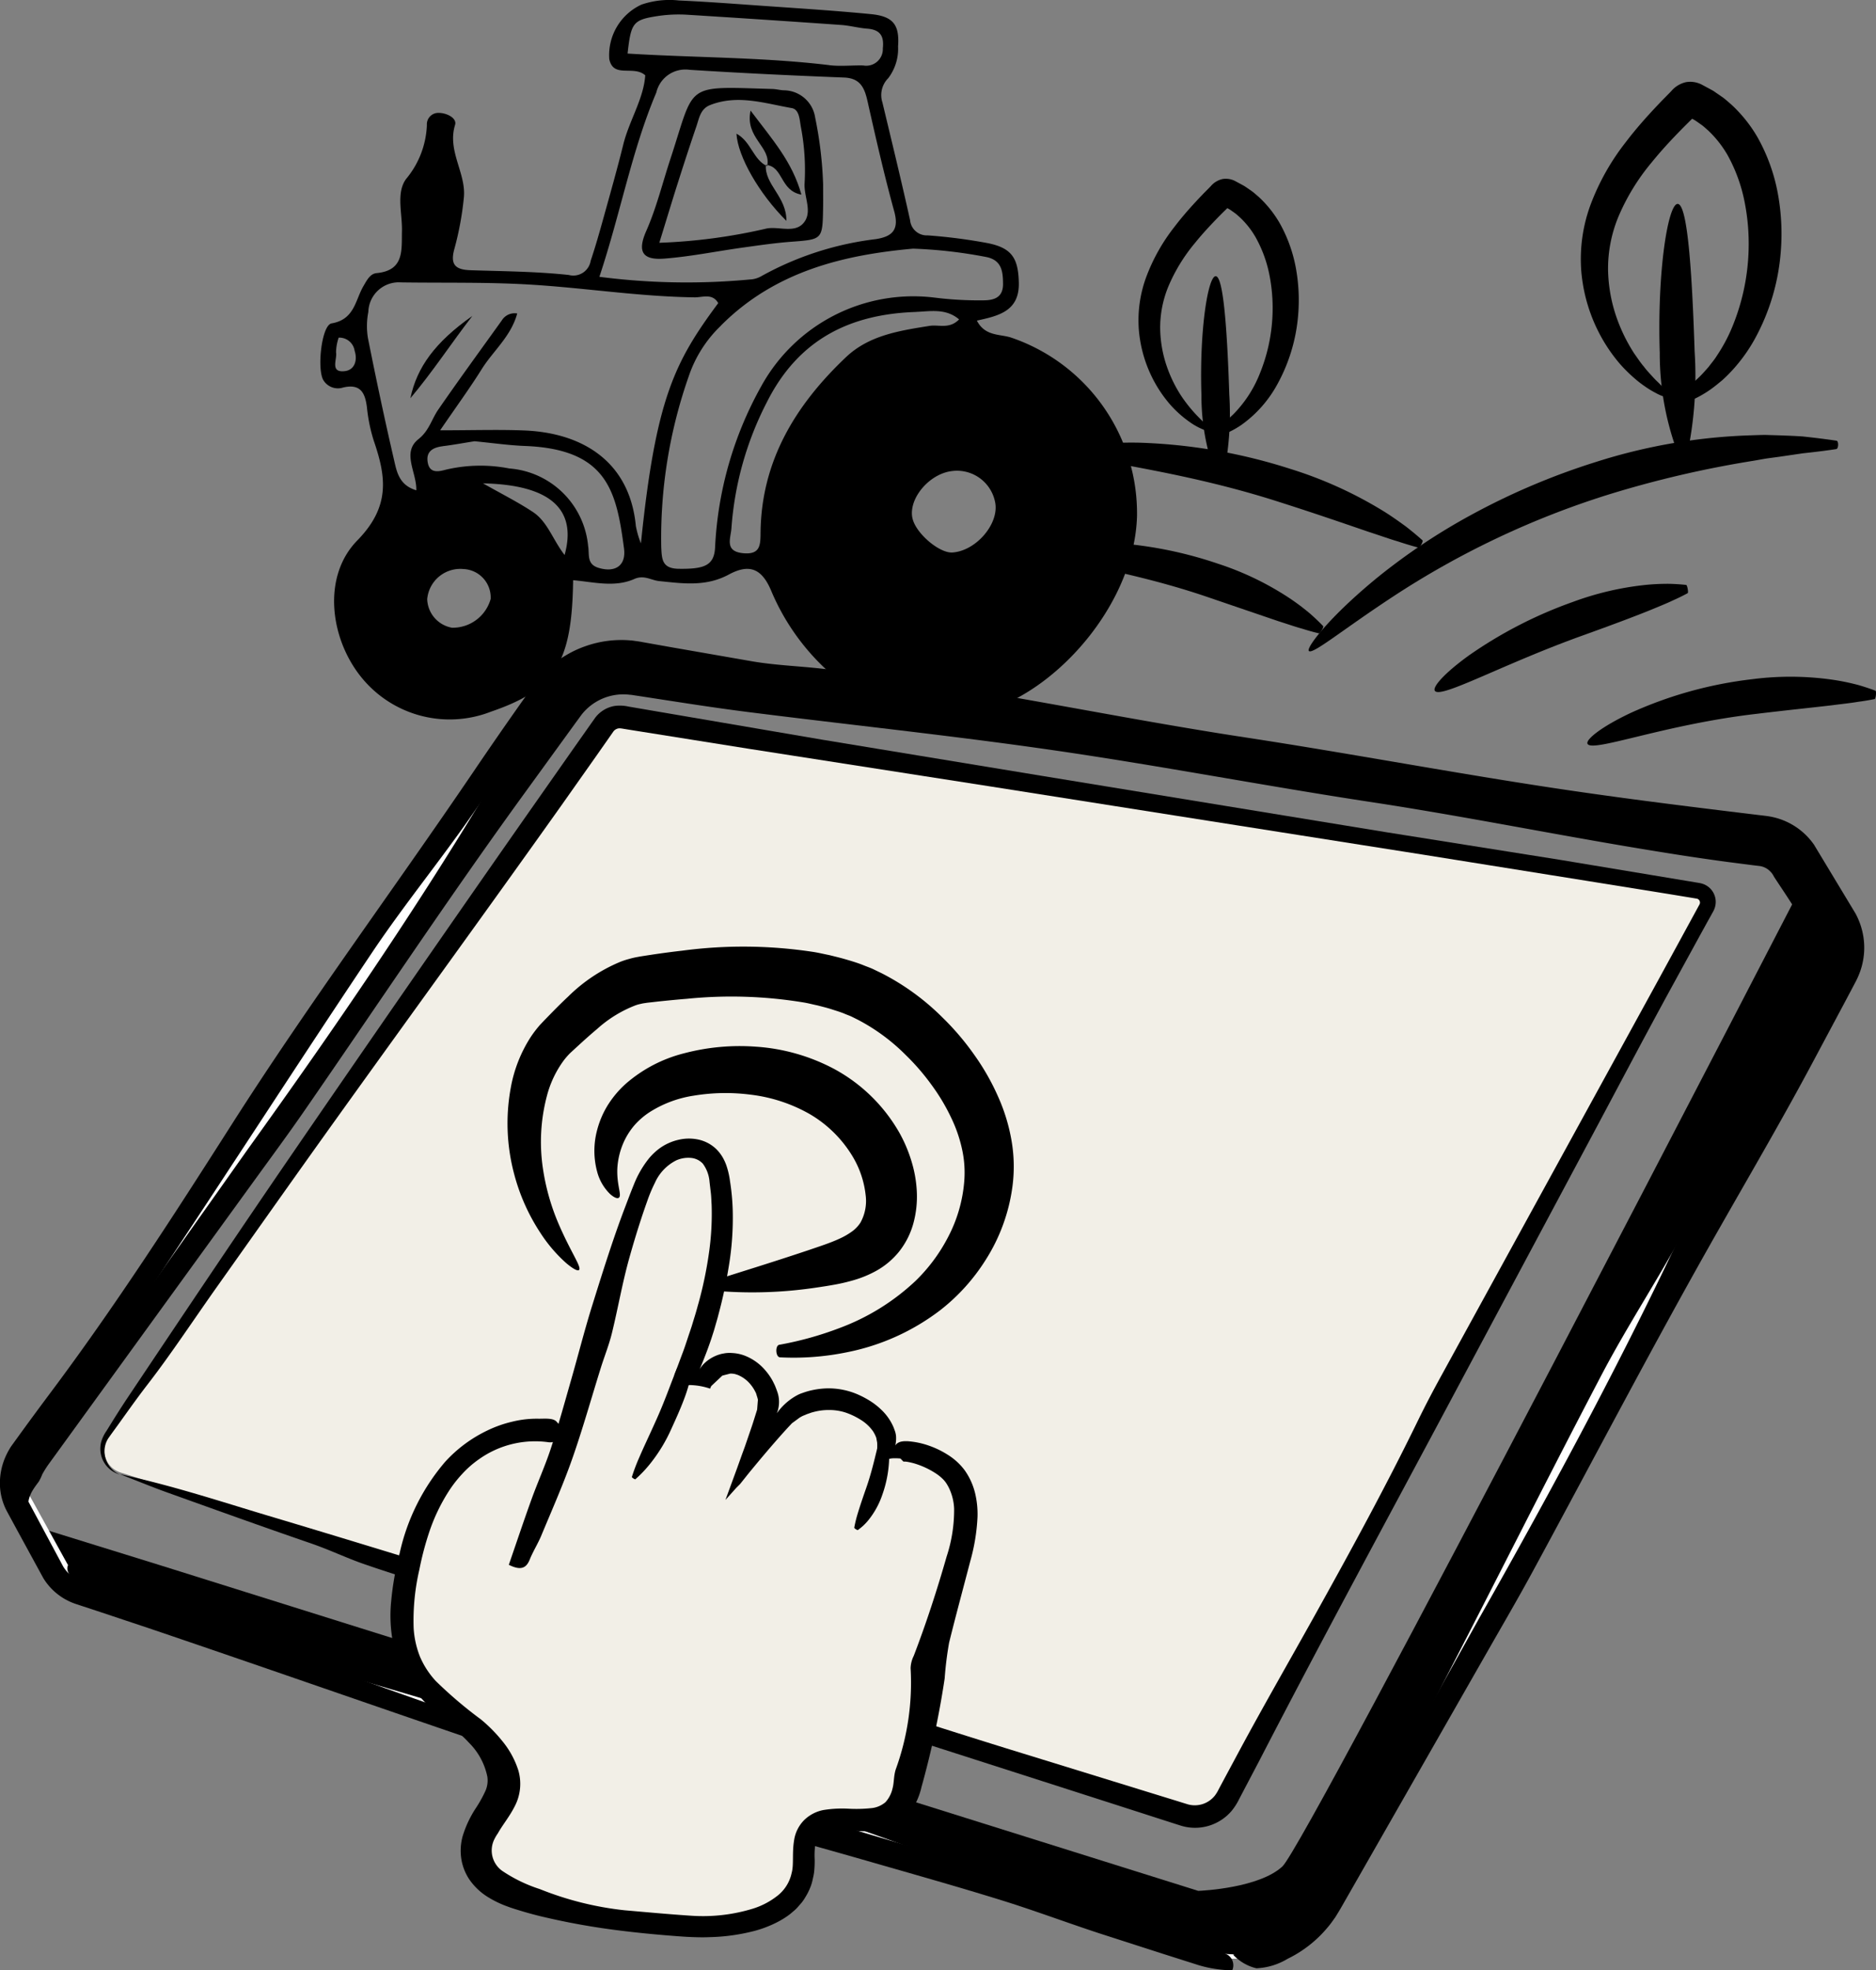 <?xml version="1.0" encoding="UTF-8"?> <svg xmlns="http://www.w3.org/2000/svg" width="141.156" height="148.178" viewBox="0 0 141.156 148.178"><rect x="0" y="0" width="141.156" height="148.178" fill="#808080" stroke="none"/><defs><style>.a{fill:#f2efe7;}.b{fill:#fff;}</style></defs><g transform="translate(-761 -1746)"><g transform="translate(761 1746)"><g transform="translate(1.567 65.488)"><path d="M1865.475,331.018l1.988,3.784.6,2.26-38.891,71.273-2.984,3.268-5.325.719-86.485-27.485-3.166-4.893,10.217,3.166,78.029,24.464s4.571-.144,6.441-1.871S1865.475,331.018,1865.475,331.018Z" transform="translate(-1730.887 -330.714)"></path><path d="M1820.253,411.909l-.03-.01-86.533-27.5-3.4-5.259,10.586,3.28,78.006,24.456c.353-.014,4.585-.224,6.328-1.833,1.831-1.69,39.166-73.917,39.543-74.646l.123-.239,2.113,4.023.628,2.343L1828.7,407.846l-3.039,3.333Zm-86.383-27.746,86.407,27.46,5.243-.708,2.951-3.23,38.844-71.2-.588-2.206-1.851-3.518c-2.766,5.35-37.647,72.794-39.479,74.485-1.888,1.742-6.344,1.9-6.533,1.908h-.024l-.023-.007-78.028-24.464-9.848-3.051Z" transform="translate(-1730.287 -330.158)"></path></g><g transform="translate(0 48.137)"><g transform="translate(7.551 4.928)"><path class="a" d="M1749.269,353.853l65.01,20.75,15.065,4.809a2.589,2.589,0,0,0,3.06-1.228l6.46-11.863,5.966-10.954,23.92-43.93a1.007,1.007,0,0,0-.723-1.474l-41.928-6.788-10.51-1.7-12.176-1.972-16.3-2.639a1.791,1.791,0,0,0-.263-.021,1.588,1.588,0,0,0-.453.065,1.634,1.634,0,0,0-.9.645l-37.142,53.6A1.774,1.774,0,0,0,1749.269,353.853Z" transform="translate(-1747.755 -296.179)"></path><path d="M1748.705,352.791a2,2,0,0,1-1.4-1.429,2.059,2.059,0,0,1-.007-1,2.747,2.747,0,0,1,.4-.842c.572-.927,1.11-1.786,1.682-2.637,4.1-6.124,8.21-12.26,12.391-18.351q8.566-12.478,17.248-24.892l3.782-5.391.948-1.345.474-.673.253-.356a2.319,2.319,0,0,1,1.449-.883,2.917,2.917,0,0,1,1.039.042l1.622.278,12.982,2.218,16.473,2.711,26,4.253,13.046,2.072,9.674,1.607.6.1.151.025a1.822,1.822,0,0,1,.208.044,1.432,1.432,0,0,1,1.04,1.657,1.508,1.508,0,0,1-.142.405l-.158.288-.3.537-.591,1.074-2.355,4.3c-2,3.668-3.946,7.366-5.916,11.05l-10.02,18.749c-4.943,9.27-9.974,18.51-14.786,27.822l-1.566,2.979a4.429,4.429,0,0,1-.577.9,3.615,3.615,0,0,1-3.776,1.106l-.424-.134-.808-.259-1.615-.52-3.228-1.038L1785.07,365.25l-10.141-3.219c-2.624-.832-5.294-1.62-7.853-2.506-1.368-.473-2.567-1.071-4.121-1.6-3.611-1.241-7.178-2.528-10.745-3.806-1.022-.366-1.987-.767-3.5-1.353,4.032.873,7.634,2.072,11.138,3.118,5.728,1.711,11.466,3.472,17.2,5.241,2.541.784,5.074,1.673,7.615,2.459,10.239,3.169,20.4,6.588,30.629,9.765l10.278,3.169,2.569.791.642.2.3.092a1.93,1.93,0,0,0,2.019-.662,2.726,2.726,0,0,0,.285-.469l.317-.593,1.273-2.37c1.826-3.389,3.754-6.734,5.631-10.1,2.706-4.86,5.367-9.728,7.771-14.664.545-1.119,1.157-2.282,1.772-3.4l16.114-29.372,1.774-3.249.886-1.625.443-.812.2-.367a.3.3,0,0,0,.036-.132.312.312,0,0,0-.111-.243.294.294,0,0,0-.123-.06l-.374-.062-1.828-.3-3.655-.589-14.622-2.339-32.758-5.161L1796,298.207l-9.059-1.443-.283-.046-.141-.023-.071-.012a.176.176,0,0,0-.035,0,.537.537,0,0,0-.207,0,.6.6,0,0,0-.355.222l-1.289,1.84-2.645,3.748c-5.642,7.943-11.36,15.791-17.032,23.7-2.979,4.155-5.935,8.347-8.9,12.527-1.733,2.446-3.453,5.057-5.19,7.3-.687.888-1.345,1.812-2,2.724-.323.456-.665.909-.972,1.352a1.8,1.8,0,0,0-.166,1.538,1.921,1.921,0,0,0,.252.506A1.859,1.859,0,0,0,1748.705,352.791Z" transform="translate(-1747.241 -294.963)"></path></g><path class="b" d="M1819.759,381.592a8.012,8.012,0,0,1-2.441-.381l-84.384-26.936a3.863,3.863,0,0,1-2.117-1.65c-.006-.01-.012-.02-.018-.03l-2.648-4.8a4.179,4.179,0,0,1,.13-4.384L1768,286.1a7.354,7.354,0,0,1,6.977-2.809l84.74,13.718a3.709,3.709,0,0,1,2.793,2.139l2.589,4.678.019.037a3.674,3.674,0,0,1-.089,3.383l-38.2,70.15A8.054,8.054,0,0,1,1819.759,381.592Zm-87.722-29.7a2.406,2.406,0,0,0,1.329,1.027l84.385,26.936a6.625,6.625,0,0,0,7.829-3.141l38.2-70.151a2.263,2.263,0,0,0,.063-2.068l-2.593-4.685a.591.591,0,0,1-.028-.056,2.288,2.288,0,0,0-1.732-1.339l-84.74-13.718a5.707,5.707,0,0,0-5.578,2.373l-39.72,57.318a2.471,2.471,0,0,0-.077,2.687l.016.026" transform="translate(-1726.975 -282.422)"></path><g transform="translate(1.288 1.675)"><path d="M1734.029,353.106a1.513,1.513,0,0,0,.581.523,10.245,10.245,0,0,0,1.027.349l2.325.738,4.595,1.48c2.389.783,4.743,1.674,7.142,2.416,3.219,1,6.465,1.9,9.7,2.832,3.458.992,6.931,1.919,10.377,2.958,4.5,1.356,9.009,2.71,13.457,4.213,9.352,3.16,18.656,6.448,28,9.623q2.688.913,5.391,1.791c.895.289,1.814.6,2.69.869a5.95,5.95,0,0,0,2.528.2,6.09,6.09,0,0,0,4.222-2.653c.227-.344.464-.781.7-1.186l.707-1.229,1.434-2.444c4.011-6.736,7.514-13.735,10.941-20.676,4.6-9.32,9.863-18.225,14.72-27.37,1.845-3.475,3.767-6.91,5.7-10.338l2.911-5.14.726-1.286.362-.643.167-.3a1.456,1.456,0,0,0,.1-.24,1.565,1.565,0,0,0-.007-1.022,1.193,1.193,0,0,0-.109-.24l-.176-.325-.352-.649c-.65-1.2-1.431-2.311-2.184-3.464l-.085-.152-.038-.061c-.028-.039-.056-.078-.086-.114a1.645,1.645,0,0,0-.2-.2,1.384,1.384,0,0,0-.492-.262,1.646,1.646,0,0,0-.281-.051l-.481-.058-1.921-.248q-1.919-.259-3.832-.559c-2.55-.4-5.094-.836-7.636-1.29-5.083-.907-10.159-1.867-15.265-2.643-7.949-1.207-15.859-2.732-23.812-3.885-7.709-1.118-15.45-1.922-23.174-2.9-1.492-.19-2.982-.407-4.473-.633l-2.235-.343-1.117-.172-.559-.085-.279-.042-.069-.01-.047,0-.094-.01a3.994,3.994,0,0,0-3.211,1.115,3.78,3.78,0,0,0-.386.439l-.5.684-4.091,5.636c-5.559,7.678-10.817,15.6-16.214,23.4-1.227,1.775-2.512,3.512-3.779,5.26l-15.425,21.265a7.517,7.517,0,0,0-.532.834,3.6,3.6,0,0,1-.259.543c-.151.206-.317.42-.469.673a2.354,2.354,0,0,0-.321.875,3.062,3.062,0,0,1-.717-1.074,2.074,2.074,0,0,1-.052-1.374,3.233,3.233,0,0,1,.418-.824l.421-.571.837-1.119,1.686-2.227c1.126-1.483,2.252-2.966,3.35-4.472,2.53-3.469,4.986-7,7.473-10.5l3.128-4.421c6.475-9.006,12.737-18.13,18.411-27.636a39.971,39.971,0,0,1,2.434-3.536l1.319-1.726.657-.864.165-.218.188-.236c.123-.158.266-.3.4-.448a7.611,7.611,0,0,1,.935-.737,6.084,6.084,0,0,1,3.112-1.146,6.281,6.281,0,0,1,1.655.1l1.505.284,6.013,1.17c4.011.773,8.037,1.491,12.137,1.9,6.2.623,12.421,1.553,18.612,2.5,6.157.943,12.279,2.135,18.433,3.111,4.262.676,8.551,1.176,12.829,1.745.945.126,1.915.136,2.833.327,2.363.493,4.723.927,7.084,1.226,1.181.149,2.363.264,3.545.335q.887.053,1.775.072a4.08,4.08,0,0,1,2.675,1.278,2.858,2.858,0,0,1,.334.433,3.6,3.6,0,0,1,.178.322c.171.31.337.695.49,1.03q.756,1.659,1.537,3.307l.2.412a2.723,2.723,0,0,1,.162.366,3.758,3.758,0,0,1,.113.365,3.711,3.711,0,0,1-.413,2.848l-.477.778q-1.906,3.114-3.741,6.274c-2.452,4.212-4.827,8.476-7.168,12.767-1.957,3.587-4.216,7.018-6.111,10.63-4.471,8.526-8.766,17.137-13.213,25.675-2.171,4.169-4.5,8.265-6.8,12.37l-.65,1.162c-.11.194-.207.377-.355.612l-.206.332-.232.316a7.612,7.612,0,0,1-2.324,2.058,7.915,7.915,0,0,1-2.931.98,7.711,7.711,0,0,1-3.068-.256c-.262-.071-.462-.142-.672-.212l-.631-.212-1.262-.425-2.521-.854-5.034-1.727c-7.141-2.477-14.22-5.1-21.362-7.577-3.524-1.22-7.115-2.312-10.7-3.326-3.432-.97-6.9-1.737-10.351-2.647-1.622-.429-3.224-.991-4.839-1.478-4.268-1.287-8.561-2.5-12.8-3.867-3.658-1.18-7.264-2.523-10.883-3.816-1.122-.4-2.2-.906-3.32-1.309a2.994,2.994,0,0,1-.484-.21,1.994,1.994,0,0,1-.4-.29,1.212,1.212,0,0,1-.383-.643C1733.221,353.578,1733.5,353.33,1734.029,353.106Z" transform="translate(-1729.496 -285.744)"></path></g><path d="M1818.568,381.041a9.019,9.019,0,0,1-2.785-.465l-2.42-.769-4.783-1.54c-2.487-.815-4.939-1.737-7.436-2.51-3.35-1.038-6.727-1.986-10.1-2.957-3.6-1.037-7.212-2.009-10.8-3.092-4.682-1.415-9.375-2.827-14.007-4.389-9.737-3.283-19.424-6.693-29.155-9.991l-4.04-1.346-1.012-.332-.517-.171a4.391,4.391,0,0,1-.576-.244,4.543,4.543,0,0,1-1.824-1.677l-1.824-3.34-.91-1.676a4.483,4.483,0,0,1-.538-2.1,4.926,4.926,0,0,1,.45-2.086,5.147,5.147,0,0,1,.246-.475c.047-.077.095-.164.141-.231l.138-.192.555-.766q1.111-1.53,2.242-3.042c4.9-6.539,9.308-13.379,13.641-20.175,5.817-9.125,12.248-17.769,18.3-26.694q1.725-2.544,3.5-5.056l.886-1.256.223-.315.281-.345a7.256,7.256,0,0,1,.6-.625,7.6,7.6,0,0,1,1.371-1.028,7.89,7.89,0,0,1,1.546-.717,8.091,8.091,0,0,1,3.358-.411c.142.008.282.035.423.053s.28.04.4.064l.757.135,1.514.269,6.057,1.055c1.712.29,3.464.352,5.2.545,10.695,1.187,21.2,3.547,31.829,5.165,8.273,1.26,16.509,2.837,24.785,4.042,3.9.568,7.808,1.062,11.717,1.539l1.466.178.733.089.367.044c.125.016.228.025.413.057a5.125,5.125,0,0,1,3.363,2.133l3.121,5.172a5.223,5.223,0,0,1,.232.485c.063.15.121.3.17.461a5.334,5.334,0,0,1-.058,3.418,5.841,5.841,0,0,1-.343.777l-.274.52-.551,1.039-2.217,4.151c-2.27,4.275-4.708,8.443-7.1,12.642-4.89,8.569-9.455,17.346-14.17,26.028-1.072,1.974-2.206,3.916-3.321,5.867l-6.785,11.87-3.393,5.934-.849,1.483c-.13.234-.312.527-.48.8-.188.263-.37.53-.582.774a9.07,9.07,0,0,1-3.011,2.361,4.962,4.962,0,0,1-2.349.714,3.494,3.494,0,0,1-1.753-1.025c.726-.181,1.354-.628,1.976-.788a7.56,7.56,0,0,0,4.285-2.927c.125-.19.245-.365.37-.574l.373-.623.744-1.249,1.469-2.51c2.228-3.874,4.376-7.8,6.557-11.705l2.743-4.925c5.689-10.046,11.154-20.185,15.993-30.642,1.237-2.671,2.95-5.208,4.447-7.8.188-.325.415-.627.592-.956,1.15-2.134,2.354-4.233,3.572-6.324l1.835-3.133a3.369,3.369,0,0,0,.172-3.22c-.843-1.621-1.717-3.228-2.6-4.845a3.416,3.416,0,0,0-1.935-1.668,3.482,3.482,0,0,0-.631-.148l-.683-.084-1.375-.152c-6.45-.664-12.926-1.635-19.37-2.624-6.408-.984-12.782-2.216-19.187-3.233-4.436-.7-8.9-1.233-13.351-1.83-.983-.132-1.992-.148-2.948-.346a67.942,67.942,0,0,0-14.758-1.726,7.978,7.978,0,0,1-1.822-.317q-3.691-.884-7.408-1.668l-3.722-.767c-.334-.067-.563-.111-.833-.142a6.224,6.224,0,0,0-.8-.036,6.112,6.112,0,0,0-1.6.253,6.229,6.229,0,0,0-2.762,1.7,15.747,15.747,0,0,0-1.087,1.435l-1.1,1.55q-2.2,3.1-4.377,6.239c-2.424,3.492-5.131,6.8-7.5,10.32-5.581,8.319-10.993,16.737-16.547,25.063-2.712,4.065-5.576,8.045-8.411,12.036l-.824,1.166a3.755,3.755,0,0,0-.238.459,3.465,3.465,0,0,0-.176.506,2.877,2.877,0,0,0,.193,2.013l2.689,5.017a2.833,2.833,0,0,0,1.465,1.2l2.5.846,5.026,1.72c7.436,2.571,14.808,5.293,22.245,7.859,3.669,1.266,7.407,2.4,11.14,3.465,3.571,1.014,7.181,1.826,10.767,2.78,1.688.449,3.356,1.033,5.036,1.541,4.442,1.342,8.909,2.61,13.324,4.034,3.808,1.228,7.563,2.618,11.332,3.96.584.208,1.157.442,1.73.676s1.164.491,1.7.648a4.926,4.926,0,0,1,1.4.513A.941.941,0,0,1,1818.568,381.041Z" transform="translate(-1725.848 -281)"></path></g><g transform="translate(29.403 85.632)"><path class="a" d="M1821.771,421.631l9.559-27.668a6.705,6.705,0,0,1,1.556-2.866,2.3,2.3,0,0,1,2.989-.258,3,3,0,0,1,.765,1.613c1.16,5.258-.593,11.075-2.563,16.087.659-1.881,2.773-3.384,4.621-2.638a3.847,3.847,0,0,1,1.974,4.971,5.264,5.264,0,0,1,6.352-1.5c2.114,1.053,2.747,2.5,2.091,4.77.083-2.192,4.234-1.233,5.481.571s.8,4.236.306,6.372l-3.791,16.334a4.187,4.187,0,0,1-1.238,2.512c-1.792,1.364-5.059-.521-6.358,1.318-.629.891-.305,2.111-.442,3.194-.448,3.534-5.2,4.358-8.737,3.943A58.911,58.911,0,0,1,1822,445.565c-1.115-.385-2.351-.935-2.717-2.056-.545-1.672,1.181-3.176,1.633-4.876.535-2.013-.8-4.046-2.314-5.476s-3.333-2.659-4.231-4.538a10.014,10.014,0,0,1-.492-5.612,16.566,16.566,0,0,1,3.17-8.5c1.947-2.367,5.229-3.832,8.157-2.928" transform="translate(-1812.101 -389.277)"></path><path d="M1818.033,419.28c.583-1.688,1.129-3.325,1.716-4.948.46-1.272,1.022-2.508,1.443-3.791.564-1.722,1.043-3.473,1.543-5.216.534-1.862,1.007-3.742,1.586-5.589.755-2.412,1.508-4.831,2.4-7.193.234-.607.445-1.186.713-1.839a7.6,7.6,0,0,1,1.154-2,4.658,4.658,0,0,1,.445-.462,3.993,3.993,0,0,1,.552-.422,3.911,3.911,0,0,1,1.266-.513,3.382,3.382,0,0,1,1.447-.006,2.791,2.791,0,0,1,1.341.712,3.005,3.005,0,0,1,.492.638,3.566,3.566,0,0,1,.29.65,6.14,6.14,0,0,1,.259,1.155,16.971,16.971,0,0,1,.2,2.159,22.129,22.129,0,0,1-.3,4.247,35.3,35.3,0,0,1-.776,3.609c-.073.3-.164.59-.247.884l-.1.343-.09.278c-.116.374-.249.748-.39,1.133-.2.533-.416,1.084-.682,1.691l-.1.231-.026.059c-.009.019.006-.019.008-.026l.029-.086a1.907,1.907,0,0,1,.146-.331,2.147,2.147,0,0,1,.462-.582,2.617,2.617,0,0,1,.314-.245,2.86,2.86,0,0,1,.96-.413c.115-.018.23-.045.35-.053a2.486,2.486,0,0,1,.406,0,3.059,3.059,0,0,1,.946.2,3.864,3.864,0,0,1,1.532,1.09,4.549,4.549,0,0,1,.543.769c.073.136.144.286.206.419.043.118.1.246.132.352a2.3,2.3,0,0,1,.063,1.516l-.047.129-.012.032-.006.016.015-.018.058-.075a4.458,4.458,0,0,1,1.506-1.283l.084-.041.132-.056.27-.093a5.113,5.113,0,0,1,.552-.155,6.126,6.126,0,0,1,1.146-.144,5.549,5.549,0,0,1,2.3.445,7.065,7.065,0,0,1,1.014.54,5.318,5.318,0,0,1,.932.771,3.964,3.964,0,0,1,.726,1.068c.049.1.081.2.121.306l.052.148.016.064a1.646,1.646,0,0,1,.044.255,2.525,2.525,0,0,1-.08.8l-.055.2a.721.721,0,0,1,.025-.177.545.545,0,0,1,.229-.305.871.871,0,0,1,.336-.122,1.266,1.266,0,0,1,.183-.018h.092l.143,0a6.05,6.05,0,0,1,1.589.329,6.792,6.792,0,0,1,1.436.694,4.65,4.65,0,0,1,1.26,1.152,5.042,5.042,0,0,1,.787,1.719,6.787,6.787,0,0,1,.185,1.793,14.724,14.724,0,0,1-.537,3.305c-.537,2.057-1.092,4.1-1.6,6.155a25.731,25.731,0,0,0-.334,2.69,67.609,67.609,0,0,1-1.743,8.166,5.289,5.289,0,0,1-1.151,2.286,2.693,2.693,0,0,1-.582.473l-.323.189a3.492,3.492,0,0,1-.333.136,4.467,4.467,0,0,1-1.3.253,21.58,21.58,0,0,1-2.188-.1,6.552,6.552,0,0,0-.917,0,2.313,2.313,0,0,0-.374.07c-.054.018-.113.029-.163.048s-.086.047-.131.067a.989.989,0,0,0-.309.273,1.026,1.026,0,0,0-.187.4,6.048,6.048,0,0,0-.08,1.379,8.178,8.178,0,0,1-.041.909,4.187,4.187,0,0,1-.092.488,3.856,3.856,0,0,1-.124.484,4.484,4.484,0,0,1-.431.91,3.931,3.931,0,0,1-.279.417l-.327.374a2.929,2.929,0,0,1-.356.332,3.939,3.939,0,0,1-.375.3,6.3,6.3,0,0,1-.8.483,8.592,8.592,0,0,1-1.678.647,14.733,14.733,0,0,1-3.425.476c-.278.013-.555.014-.833.008s-.556-.016-.835-.03c-.549-.032-1.067-.075-1.6-.118-1.062-.088-2.125-.193-3.188-.323a53.863,53.863,0,0,1-6.342-1.133c-.4-.1-.806-.211-1.206-.328l-.6-.183c-.206-.065-.427-.139-.65-.224a7.707,7.707,0,0,1-1.406-.685,4.649,4.649,0,0,1-1.414-1.351,3.849,3.849,0,0,1-.6-1.612,4.1,4.1,0,0,1,.114-1.612,8.12,8.12,0,0,1,.995-2.116,9.431,9.431,0,0,0,.735-1.328,1.959,1.959,0,0,0,.127-1.042,5.021,5.021,0,0,0-1.383-2.547c-.724-.791-1.755-1.576-2.76-2.51a12.578,12.578,0,0,1-1.48-1.611,7.892,7.892,0,0,1-1.137-2.09,10.812,10.812,0,0,1-.475-4.424,22.3,22.3,0,0,1,.644-3.639,15.755,15.755,0,0,1,3.418-6.851,10.3,10.3,0,0,1,3.182-2.359,8.991,8.991,0,0,1,1.876-.661,7.679,7.679,0,0,1,2-.22c.438,0,1.022-.058,1.29.187a1.353,1.353,0,0,1,.376.615c.081.234.133.479.2.7a5.316,5.316,0,0,0-.6.174.963.963,0,0,1-.528.095,7.283,7.283,0,0,0-5.268,1.287,7.561,7.561,0,0,0-1.251,1.1,9.2,9.2,0,0,0-1.029,1.33,13.751,13.751,0,0,0-1.456,3.066,22.7,22.7,0,0,0-.732,2.788,16.912,16.912,0,0,0-.431,4.409,6.923,6.923,0,0,0,.476,2.145,6.4,6.4,0,0,0,1.193,1.834,32.032,32.032,0,0,0,3.393,2.884,11.274,11.274,0,0,1,1.636,1.661,6.641,6.641,0,0,1,1.181,2.178,3.638,3.638,0,0,1-.276,2.7c-.4.789-.917,1.4-1.267,2.029a3.2,3.2,0,0,0-.268.455,1.885,1.885,0,0,0,.582,2.357,11.123,11.123,0,0,0,2.84,1.379,23.989,23.989,0,0,0,6.375,1.594c1.662.144,3.337.3,4.981.408a12.847,12.847,0,0,0,4.69-.532,5.746,5.746,0,0,0,1.9-1.017,2.948,2.948,0,0,0,1.007-1.669c.177-.637.017-1.48.189-2.487a2.716,2.716,0,0,1,.739-1.472,2.842,2.842,0,0,1,1.454-.768,8.8,8.8,0,0,1,1.914-.1,10.78,10.78,0,0,0,1.639-.038,1.925,1.925,0,0,0,1.122-.453,2.283,2.283,0,0,0,.538-1.055c.114-.41.078-.92.236-1.411a19.063,19.063,0,0,0,1.118-7.614,2.234,2.234,0,0,1,.237-.926c.943-2.456,1.755-4.956,2.476-7.472a11.2,11.2,0,0,0,.562-3.593,3.946,3.946,0,0,0-.392-1.57,3.578,3.578,0,0,0-.194-.341,1.954,1.954,0,0,0-.219-.275,3.326,3.326,0,0,0-.61-.494,6.213,6.213,0,0,0-1.607-.734c-.141-.038-.283-.073-.424-.1a2.105,2.105,0,0,0-.227-.03l-.089,0h-.045c-.015,0-.025-.022-.038-.031l-.146-.148c-.048-.067-.1-.058-.15-.061l-.152-.008c-.095,0-.2,0-.282,0a1.357,1.357,0,0,0-.464.092.494.494,0,0,0-.293.292.739.739,0,0,1-.034.112l-.266.517c-.081.142.01.023.034,0l.112-.112.055-.056.028-.028.014-.014h0l-.29.485v0l0,0,0-.01.065-.152.257-.6.03-.073v-.082l0-.108a.765.765,0,0,0-.031-.22.714.714,0,0,0-.071-.222,1.18,1.18,0,0,0-.135-.232c-.076-.08-.143-.16-.228-.24a4.579,4.579,0,0,0,0-.538l-.045-.241-.022-.121-.029-.067a1.762,1.762,0,0,0-.123-.259,1.457,1.457,0,0,0-.155-.242,3.151,3.151,0,0,0-.9-.8,5.338,5.338,0,0,0-1.152-.538,4,4,0,0,0-1.212-.174,4.356,4.356,0,0,0-1.214.168c-.1.021-.194.064-.291.094l-.144.05-.07.031-.111.046a1.853,1.853,0,0,0-.5.283l-.255.187-.129.094-.064.048-.072.078c-.7.737-1.727,1.925-2.657,3.046-.222.27-.491.591-.656.8l-.281.353-.142.177a1.52,1.52,0,0,1-.11.133l-.117.116-.059.06c-.029.03-.015.012-.1.1l-.805.9.881-2.4.387-1.081.2-.546.148-.431.291-.849.073-.214.062-.185.1-.315.2-.636a1.164,1.164,0,0,0,.044-.151l.008-.1.016-.208.034-.418a2.286,2.286,0,0,0-.074-.271c-.026-.081-.054-.19-.079-.249l-.067-.128a2.76,2.76,0,0,0-.309-.473,2.467,2.467,0,0,0-.946-.731c-.085-.036-.161-.054-.241-.081a1.632,1.632,0,0,0-.247-.035l-.064,0-.032,0a.1.1,0,0,0-.056.007l-.393.1-.1.026c-.036.016-.058,0-.11.056l-.275.258-.274.258-.137.129-.068.064-.035.032a.406.406,0,0,0-.04.081l-.053.118a5.043,5.043,0,0,0-1.534-.268c-.467.044-.544.28-.535.613v.107h0l-.7.919v0l0,0,.031-.066.062-.133.247-.53.245-.528.031-.066c.011-.023.023-.047.014-.049l-.019-.048-.038-.1a3.6,3.6,0,0,0-.164-.4q-.171-.237-.332-.477c.221-.562.418-1.11.626-1.658s.365-1.069.548-1.6l.131-.393.107-.352.149-.484c.1-.322.183-.648.277-.972a29.855,29.855,0,0,0,.8-3.933,20.631,20.631,0,0,0,.17-3.415c-.02-.283-.023-.571-.055-.854l-.1-.852a2.631,2.631,0,0,0-.51-1.385,1.38,1.38,0,0,0-.884-.427,2.237,2.237,0,0,0-1.093.175,3.465,3.465,0,0,0-1.626,1.7,10.939,10.939,0,0,0-.577,1.377q-.254.71-.488,1.427c-.312.956-.6,1.92-.871,2.888-.517,1.85-.842,3.752-1.3,5.619-.216.879-.559,1.726-.83,2.592-.717,2.289-1.363,4.6-2.158,6.864-.686,1.95-1.527,3.846-2.322,5.757-.246.593-.594,1.143-.842,1.735C1819.39,419.46,1819.027,419.779,1818.033,419.28Z" transform="translate(-1809.151 -387.229)"></path></g><path d="M1872.05,375.928a9.147,9.147,0,0,0-3.32-3.311,11.808,11.808,0,0,0-4.38-1.438,14.759,14.759,0,0,0-4.325.071,8.58,8.58,0,0,0-3.341,1.258,5.623,5.623,0,0,0-1.117.972,5.356,5.356,0,0,0-.734,1.119,5.587,5.587,0,0,0-.55,2.151c-.047,1.255.357,1.989.117,2.174-.1.082-.341.012-.669-.284a3.622,3.622,0,0,1-.964-1.665,6.013,6.013,0,0,1-.016-3.089,6.883,6.883,0,0,1,.759-1.833,7.523,7.523,0,0,1,1.434-1.719,10.627,10.627,0,0,1,4.351-2.268,16.443,16.443,0,0,1,5.412-.5,14.606,14.606,0,0,1,5.906,1.682,12.478,12.478,0,0,1,4.865,4.74,10.713,10.713,0,0,1,.942,2.206,9.3,9.3,0,0,1,.4,2.31,7.655,7.655,0,0,1-.256,2.329,5.952,5.952,0,0,1-1.071,2.133,5.869,5.869,0,0,1-1.687,1.434,8.176,8.176,0,0,1-1.688.71,13.806,13.806,0,0,1-1.491.353c-.461.084-.887.149-1.309.211a32.526,32.526,0,0,1-7.231.284c-.2-.016-.293-.878-.108-.939,1.4-.46,3.612-1.121,6.678-2.147.765-.263,1.61-.53,2.326-.859a5.417,5.417,0,0,0,.969-.557,2.487,2.487,0,0,0,.629-.666,3.361,3.361,0,0,0,.386-2.068A7.155,7.155,0,0,0,1872.05,375.928Z" transform="translate(-1807.834 -288.848)"></path><path d="M1863.977,354.456a14.644,14.644,0,0,0-3.577-2.631l-.474-.236c-.158-.074-.319-.128-.477-.194-.3-.134-.669-.241-1.019-.355s-.713-.2-1.069-.294c-.363-.074-.718-.172-1.084-.229a33.378,33.378,0,0,0-8.742-.27c-.715.057-1.425.127-2.127.2l-.526.06-.262.029-.124.015-.09.015a2.8,2.8,0,0,0-.361.067,2.586,2.586,0,0,0-.365.1,9.3,9.3,0,0,0-2.911,1.789c-.471.393-.935.811-1.4,1.236l-.631.58a5.6,5.6,0,0,0-.472.542,7.816,7.816,0,0,0-1.264,2.65,13.529,13.529,0,0,0-.309,5.454,16.787,16.787,0,0,0,1.157,4.128c.942,2.207,1.79,3.331,1.56,3.533-.1.089-.433-.075-.96-.519a11.127,11.127,0,0,1-1.952-2.287,14.937,14.937,0,0,1-1.964-4.409,14.78,14.78,0,0,1-.248-6.535,10.4,10.4,0,0,1,1.49-3.768,8.56,8.56,0,0,1,.686-.9l.2-.213.184-.193.33-.338c.447-.457.917-.934,1.431-1.413a12.233,12.233,0,0,1,3.906-2.6,5.639,5.639,0,0,1,.642-.212,6.048,6.048,0,0,1,.676-.158l.173-.033.141-.022.27-.042.543-.083c.729-.107,1.47-.207,2.228-.293a34.892,34.892,0,0,1,9.772.083c.43.061.86.168,1.293.253.43.107.864.209,1.294.337s.854.252,1.314.441c.224.089.455.17.673.269l.645.312a18.12,18.12,0,0,1,4.561,3.31,19.75,19.75,0,0,1,2.429,2.85,17.643,17.643,0,0,1,1.777,3.12,13.781,13.781,0,0,1,1.02,3.354,11.43,11.43,0,0,1,.066,3.372A13.592,13.592,0,0,1,1870,369.9a14.708,14.708,0,0,1-3.394,3.756,16.963,16.963,0,0,1-7.033,3.174,19.958,19.958,0,0,1-5.033.382c-.342-.015-.38-.883-.061-.944a25.2,25.2,0,0,0,4.561-1.269,16.926,16.926,0,0,0,5.686-3.528,12.772,12.772,0,0,0,2.42-3.234,10.883,10.883,0,0,0,1.254-4.273,8.16,8.16,0,0,0-.153-2.344,10.593,10.593,0,0,0-.831-2.426,14.781,14.781,0,0,0-1.453-2.438A17.1,17.1,0,0,0,1863.977,354.456Z" transform="translate(-1795.846 -275.131)"></path><path d="M1908.828,454.161c.787-2.22.963-4.183,1.338-4.2.176,0,.364.5.411,1.356a8.865,8.865,0,0,1-.508,3.271,6.206,6.206,0,0,1-1.006,1.867,3.966,3.966,0,0,1-.849.809.561.561,0,0,1-.264-.171,9.289,9.289,0,0,1,.266-1.089C1908.36,455.523,1908.564,454.919,1908.828,454.161Z" transform="translate(-1843.675 -342.189)"></path><path d="M1862.327,435.874c.728-1.595,1.183-2.975,1.625-4.016.735-.8,2.072-2.651.934-2.294.161-.028.126.91.149,2.164s-.73,2.978-1.511,4.682a11.949,11.949,0,0,1-1.573,2.6,9.052,9.052,0,0,1-1.138,1.2c-.035.03-.277-.128-.264-.172a14.043,14.043,0,0,1,.58-1.522C1861.424,437.824,1861.839,436.962,1862.327,435.874Z" transform="translate(-1813.005 -328.961)"></path><g transform="translate(24.107 0)"><path d="M1846.118,170.008a13.965,13.965,0,0,1,9.475,13.448c-.2,6.389-5.671,12.7-10.835,14.457A11.01,11.01,0,0,1,1834.4,196.7a17.167,17.167,0,0,1-6.291-7.552c-.7-1.73-1.627-2.182-3.232-1.318-1.733.934-3.474.669-5.23.492-.622-.062-1.146-.484-1.875-.16-1.488.661-3.066.226-4.608.093-.079,6.217-1.345,8.228-6.18,9.887a8.546,8.546,0,0,1-9.776-2.613c-2.335-2.9-2.939-7.545-.287-10.259,2.5-2.554,2.182-4.773,1.242-7.511a12.415,12.415,0,0,1-.512-2.5c-.136-1.1-.484-1.8-1.794-1.495a1.275,1.275,0,0,1-1.489-.561c-.484-.83-.132-4.129.622-4.261,1.74-.3,1.773-1.744,2.4-2.811.24-.406.488-.922.982-.97,2.108-.2,1.879-1.739,1.913-3.171.031-1.323-.45-2.871.31-3.909a6.716,6.716,0,0,0,1.566-4.053.861.861,0,0,1,.884-.918c.627,0,1.39.4,1.237.9-.606,1.965.836,3.617.662,5.456a23.153,23.153,0,0,1-.723,3.907c-.33,1.208.149,1.535,1.235,1.57,2.463.079,4.936.094,7.381.357a1.323,1.323,0,0,0,1.648-1.066c.363-1.077.671-2.173.976-3.268.507-1.824,1.024-3.646,1.479-5.483.447-1.8,1.53-3.425,1.651-5.2-.881-.783-2.4.253-2.706-1.217a4.183,4.183,0,0,1,2.424-4.1,6.513,6.513,0,0,1,2.806-.311c1.891.086,3.78.222,5.668.357,2.928.209,5.86.385,8.782.67,1.681.163,2.166.8,2.049,2.421a3.658,3.658,0,0,1-.741,2.4,1.794,1.794,0,0,0-.436,1.824c.706,2.946,1.424,5.89,2.081,8.847a1.26,1.26,0,0,0,1.323,1.148,40.293,40.293,0,0,1,4.508.581c1.841.367,2.307,1.146,2.351,2.975.052,2.156-1.544,2.5-3.156,2.854C1844.16,169.929,1845.284,169.732,1846.118,170.008Zm-22.036-2.592c-.436-.762-1.179-.426-1.776-.434-4.263-.055-8.476-.747-12.722-.978-3.118-.17-6.248-.1-9.373-.146a2.29,2.29,0,0,0-2.455,2.217,5.555,5.555,0,0,0-.031,1.968c.61,3.059,1.257,6.112,1.961,9.151.206.889.372,1.909,1.678,2.3.049-1.33-1.12-2.834.167-3.851.8-.634.984-1.491,1.486-2.218,1.559-2.256,3.177-4.472,4.776-6.7a1.133,1.133,0,0,1,1.165-.529c-.467,1.726-1.816,2.818-2.671,4.186-.885,1.415-1.872,2.765-3.129,4.6,2.451,0,4.4-.066,6.348.013,4.32.176,7.914,2.3,8.379,7.188a7.056,7.056,0,0,0,.381,1.306C1819.38,174.567,1820.813,171.83,1824.083,167.415Zm.2,1.7a9.428,9.428,0,0,0-2.417,3.8,36.687,36.687,0,0,0-2.071,12.822c.043.918.041,1.641,1.313,1.659,1.919.027,2.651-.238,2.737-1.565a27.449,27.449,0,0,1,3.464-12.144A13.063,13.063,0,0,1,1840.345,167a27,27,0,0,0,3.676.208c.841,0,1.505-.226,1.492-1.258-.011-.889-.086-1.714-1.174-1.983a35.325,35.325,0,0,0-5.6-.647C1833.7,163.778,1828.426,164.942,1824.278,169.113Zm2.255-3.48a1.9,1.9,0,0,0,.8-.252,23.463,23.463,0,0,1,8.587-2.778c1.267-.19,1.782-.708,1.4-2.094-.752-2.733-1.382-5.5-2.005-8.267-.229-1.015-.537-1.746-1.776-1.794-3.875-.149-7.749-.335-11.619-.581a2.244,2.244,0,0,0-2.5,1.709c-1.852,4.374-2.678,9.033-4.283,13.859A51.044,51.044,0,0,0,1826.533,165.633Zm5.91-16.113c.838.1,1.7,0,2.547.02a1.25,1.25,0,0,0,1.474-1.288c.108-.96-.229-1.406-1.183-1.48-.656-.051-1.3-.232-1.959-.278q-5.78-.408-11.563-.767a10.63,10.63,0,0,0-2.256.1c-1.841.285-1.987.5-2.245,2.818C1822.319,148.964,1827.4,148.913,1832.443,149.519Zm6.525,18.557c-4.978.163-8.853,2.058-11.23,6.787a24.426,24.426,0,0,0-2.665,9.468c-.052.775-.551,1.76.9,1.892,1.328.121,1.278-.7,1.291-1.612.077-5.385,2.664-9.57,6.432-13.138,1.737-1.645,4.026-1.987,6.28-2.348.7-.113,1.492.266,2.226-.487C1841.2,167.78,1840,168.043,1838.968,168.076Zm-35.62,10.1c-.775.094-1.29.423-1.118,1.264.162.794.823.642,1.353.5a11.332,11.332,0,0,1,4.773-.092,6.448,6.448,0,0,1,5.935,5.85c.106.611-.127,1.344.773,1.621,1.251.385,2.1-.151,1.925-1.463-.568-4.266-1.232-7.461-7.454-7.7-1.224-.048-2.443-.225-3.787-.354C1805.022,177.914,1804.189,178.075,1803.348,178.177Zm35.341,5.391c.219,1.122,2.012,2.666,3.016,2.6,1.739-.119,3.461-2.083,3.226-3.681a2.925,2.925,0,0,0-3.267-2.443C1839.968,180.249,1838.4,182.1,1838.689,183.568Zm-34.655,8.258a2.964,2.964,0,0,0,2.922-2.162,2.139,2.139,0,0,0-2.035-2.25,2.5,2.5,0,0,0-2.74,2.262A2.257,2.257,0,0,0,1804.034,191.826Zm6.117-8.691c1.085.721,1.481,2.077,2.368,3.223.963-3.48-1.12-5.282-6.14-5.39C1807.805,181.777,1809.024,182.386,1810.151,183.134Zm-14.826-12c.085.519-.479,1.524.658,1.393.723-.083.978-.8.736-1.535a1.159,1.159,0,0,0-1.2-.982A3.658,3.658,0,0,0,1795.325,171.131Z" transform="translate(-1794.148 -144.62)"></path><path d="M1818,211.936c-2.812,1.979-4.177,3.867-4.664,6.191C1815,216.157,1816.411,213.992,1818,211.936Z" transform="translate(-1806.565 -188.176)"></path><path d="M1876.327,172.344c-.042,2.426-.045,2.4-2.4,2.578-1.225.092-2.446.271-3.664.441-1.969.274-3.927.677-5.9.827-1.637.125-2.026-.529-1.343-2.078.769-1.744,1.214-3.583,1.805-5.38,1.911-5.8.98-5.489,7.68-5.3.283.008.564.084.847.1a2.4,2.4,0,0,1,2.376,2.042,29.586,29.586,0,0,1,.6,5.036C1876.328,171.395,1876.336,171.869,1876.327,172.344Zm-4.25,1.582c.978-.185,2.258.451,2.9-.585.492-.8-.09-1.844-.045-2.782a17.235,17.235,0,0,0-.269-4.23c-.107-.532-.1-1.357-.7-1.46-2.023-.354-4.057-1.043-6.134-.229-.737.289-.826.988-1.035,1.6-.49,1.431-.957,2.87-1.416,4.312-.428,1.344-.834,2.695-1.374,4.447A42,42,0,0,0,1872.077,173.926Z" transform="translate(-1838.501 -156.74)"></path><path d="M1885.153,175.544c-1.048-.463-1.2-1.845-2.31-2.439.1,1.707,1.7,4.515,3.757,6.556.026-1.817-1.651-2.726-1.545-4.209Z" transform="translate(-1851.537 -163.051)"></path><path d="M1886.887,172.269c1.329.11,1.045,1.943,2.675,2.238-.684-2.481-2.191-4.146-3.824-6.32-.445,2.057,1.578,2.73,1.249,4.177Z" transform="translate(-1853.369 -159.869)"></path></g><path d="M2027.227,241.818a64.743,64.743,0,0,0-16.066,7.628c-3.837,2.519-6.052,4.379-6.332,4.088-.228-.223,1.549-2.586,5.241-5.59a46.677,46.677,0,0,1,6.947-4.628,52.225,52.225,0,0,1,9.428-4,42.645,42.645,0,0,1,11.682-2c.376-.011.736-.029,1.084-.027l1,.03c.64.024,1.224.045,1.755.082,1.063.112,1.91.224,2.564.321.173.026.157.6-.015.63-.65.1-1.486.207-2.518.318l-1.7.25-.961.13c-.333.05-.677.119-1.035.178A79.253,79.253,0,0,0,2027.227,241.818Z" transform="translate(-1906.346 -204.578)"></path><path d="M2042.942,272.854c-6.146,2.193-10.831,4.831-11.261,4.212-.2-.292.743-1.35,2.57-2.668a32.746,32.746,0,0,1,7.8-4.013,22.477,22.477,0,0,1,5.459-1.282,16.7,16.7,0,0,1,1.832-.084c.512.014.926.047,1.247.083.085.01.187.579.112.62-.282.154-.647.338-1.1.54-.452.218-1,.438-1.633.7C2046.687,271.484,2045.034,272.1,2042.942,272.854Z" transform="translate(-1923.717 -225.111)"></path><path d="M2076.943,291.611c-6.966.806-12.371,2.936-12.7,2.249-.149-.314,1.037-1.275,3.24-2.316a30.613,30.613,0,0,1,9.142-2.539,22.379,22.379,0,0,1,6.07.04,17.344,17.344,0,0,1,1.938.4c.531.155.951.3,1.275.425.086.033.028.608-.061.627-.337.07-.768.146-1.3.215-.53.092-1.157.153-1.891.25C2081.192,291.136,2079.31,291.325,2076.943,291.611Z" transform="translate(-1944.794 -237.923)"></path><path d="M1970.619,243.41c-8.2-2.649-15.307-3.068-15.3-3.836,0-.346,1.81-.694,4.76-.636a41.3,41.3,0,0,1,11.33,1.968,30.807,30.807,0,0,1,6.716,3c.8.473,1.448.948,1.985,1.335.526.41.935.757,1.245,1.035.083.074-.2.578-.307.55-.4-.106-.909-.253-1.525-.458-.627-.182-1.35-.445-2.211-.723C1975.606,245.063,1973.413,244.3,1970.619,243.41Z" transform="translate(-1874.326 -205.644)"></path><path d="M1960.717,264.244c-6.544-2.231-12.251-2.684-12.247-3.444,0-.349,1.469-.693,3.87-.677a30.614,30.614,0,0,1,9.208,1.63,22.213,22.213,0,0,1,5.389,2.6,17.171,17.171,0,0,1,1.557,1.175c.408.362.722.67.958.916.063.066-.234.563-.321.542-.331-.077-.748-.188-1.25-.347-.513-.139-1.1-.346-1.8-.566Z" transform="translate(-1869.893 -219.355)"></path><path d="M2073.877,167.555a8.136,8.136,0,0,0-1.471-1.854c-.147-.122-.284-.258-.435-.372l-.463-.326a2.4,2.4,0,0,0-.243-.14l-.031-.017s0,0,0,0h0l.008,0a.018.018,0,0,0-.007-.007s-.007,0-.01,0,0,0-.005,0l-.125.122-.245.244q-.49.486-.953.972c-.618.647-1.2,1.3-1.729,1.953a16.21,16.21,0,0,0-2.474,4.025,10.183,10.183,0,0,0-.8,4.024,11.5,11.5,0,0,0,.627,3.565,12.689,12.689,0,0,0,1.323,2.72c.258.365.489.717.74,1.009.233.311.479.562.693.8s.429.424.6.608.332.319.455.442c.247.244.362.409.322.48s-.232.044-.576-.077a3.508,3.508,0,0,1-.612-.274,6.715,6.715,0,0,1-.786-.477,8.357,8.357,0,0,1-.912-.718,11.029,11.029,0,0,1-.984-.986,12.2,12.2,0,0,1-1.842-2.894,12.368,12.368,0,0,1-1.065-4.107,11.814,11.814,0,0,1,.685-4.925,17.617,17.617,0,0,1,2.658-4.738c.564-.744,1.177-1.462,1.818-2.163q.481-.525.982-1.041l.622-.633a2.038,2.038,0,0,1,1.119-.685,1.894,1.894,0,0,1,1.21.2l.575.309c.115.066.237.12.344.2l.656.452c.213.159.407.341.612.513a10.53,10.53,0,0,1,1.984,2.475,13.686,13.686,0,0,1,1.572,4.484,16.757,16.757,0,0,1,.173,4.154,16.2,16.2,0,0,1-1.945,6.514,12.2,12.2,0,0,1-1.589,2.244,11.255,11.255,0,0,1-.856.863c-.3.25-.584.485-.871.688a8.124,8.124,0,0,1-3.083,1.341c-.223.052-.378-.505-.193-.6a8.6,8.6,0,0,0,2.468-1.72c.217-.217.43-.461.651-.712.2-.274.433-.533.625-.85a12.156,12.156,0,0,0,1.129-2.105,16.339,16.339,0,0,0,1.246-5.806,16.1,16.1,0,0,0-.284-3.547A12.057,12.057,0,0,0,2073.877,167.555Z" transform="translate(-1943.899 -155.907)"></path><path d="M2079.613,199.267c-.2-6.219.637-11.232,1.353-11.194.733.036,1.074,5.012,1.272,11.112a28.432,28.432,0,0,1-.569,7.771.916.916,0,0,1-.628.05A21.332,21.332,0,0,1,2079.613,199.267Z" transform="translate(-1954.728 -172.736)"></path><path d="M1977.34,187.085a6.474,6.474,0,0,0-1.175-1.481c-.117-.1-.226-.206-.348-.3l-.369-.26a1.879,1.879,0,0,0-.194-.112l-.025-.013s0,0,0,0h0l.007,0a.018.018,0,0,0-.006-.006s-.005,0-.008,0,0,0,0,0l-.1.1-.2.195q-.391.388-.761.776c-.494.517-.959,1.035-1.381,1.56a12.924,12.924,0,0,0-1.975,3.214,8.123,8.123,0,0,0-.636,3.213,9.169,9.169,0,0,0,.5,2.847A10.117,10.117,0,0,0,1971.73,199a11.037,11.037,0,0,0,1.144,1.445c.7.738,1.171,1.094,1.1,1.221-.032.056-.186.036-.46-.062a4.921,4.921,0,0,1-1.117-.6,8.367,8.367,0,0,1-1.514-1.361,9.757,9.757,0,0,1-1.47-2.311,9.881,9.881,0,0,1-.85-3.279,9.429,9.429,0,0,1,.547-3.933,14.045,14.045,0,0,1,2.122-3.784c.45-.594.94-1.167,1.452-1.727.256-.28.518-.558.784-.832l.5-.505a1.625,1.625,0,0,1,.893-.547,1.515,1.515,0,0,1,.967.161l.46.247c.091.053.188.1.274.157l.524.361c.17.127.325.272.488.409a8.412,8.412,0,0,1,1.585,1.977,10.917,10.917,0,0,1,1.255,3.581,13.4,13.4,0,0,1,.138,3.317,12.945,12.945,0,0,1-1.553,5.2,9.058,9.058,0,0,1-2.648,3.031,6.486,6.486,0,0,1-2.463,1.071c-.177.042-.3-.4-.153-.479a6.877,6.877,0,0,0,1.971-1.374,9.094,9.094,0,0,0,1.92-2.928,13.055,13.055,0,0,0,1-4.637,12.892,12.892,0,0,0-.227-2.833A9.616,9.616,0,0,0,1977.34,187.085Z" transform="translate(-1882.874 -169.26)"></path><path d="M1981.92,212.41c-.16-4.967.509-8.969,1.08-8.939s.858,4,1.016,8.874a22.726,22.726,0,0,1-.455,6.205.73.73,0,0,1-.5.04A17.039,17.039,0,0,1,1981.92,212.41Z" transform="translate(-1891.521 -182.699)"></path></g></g></svg> 